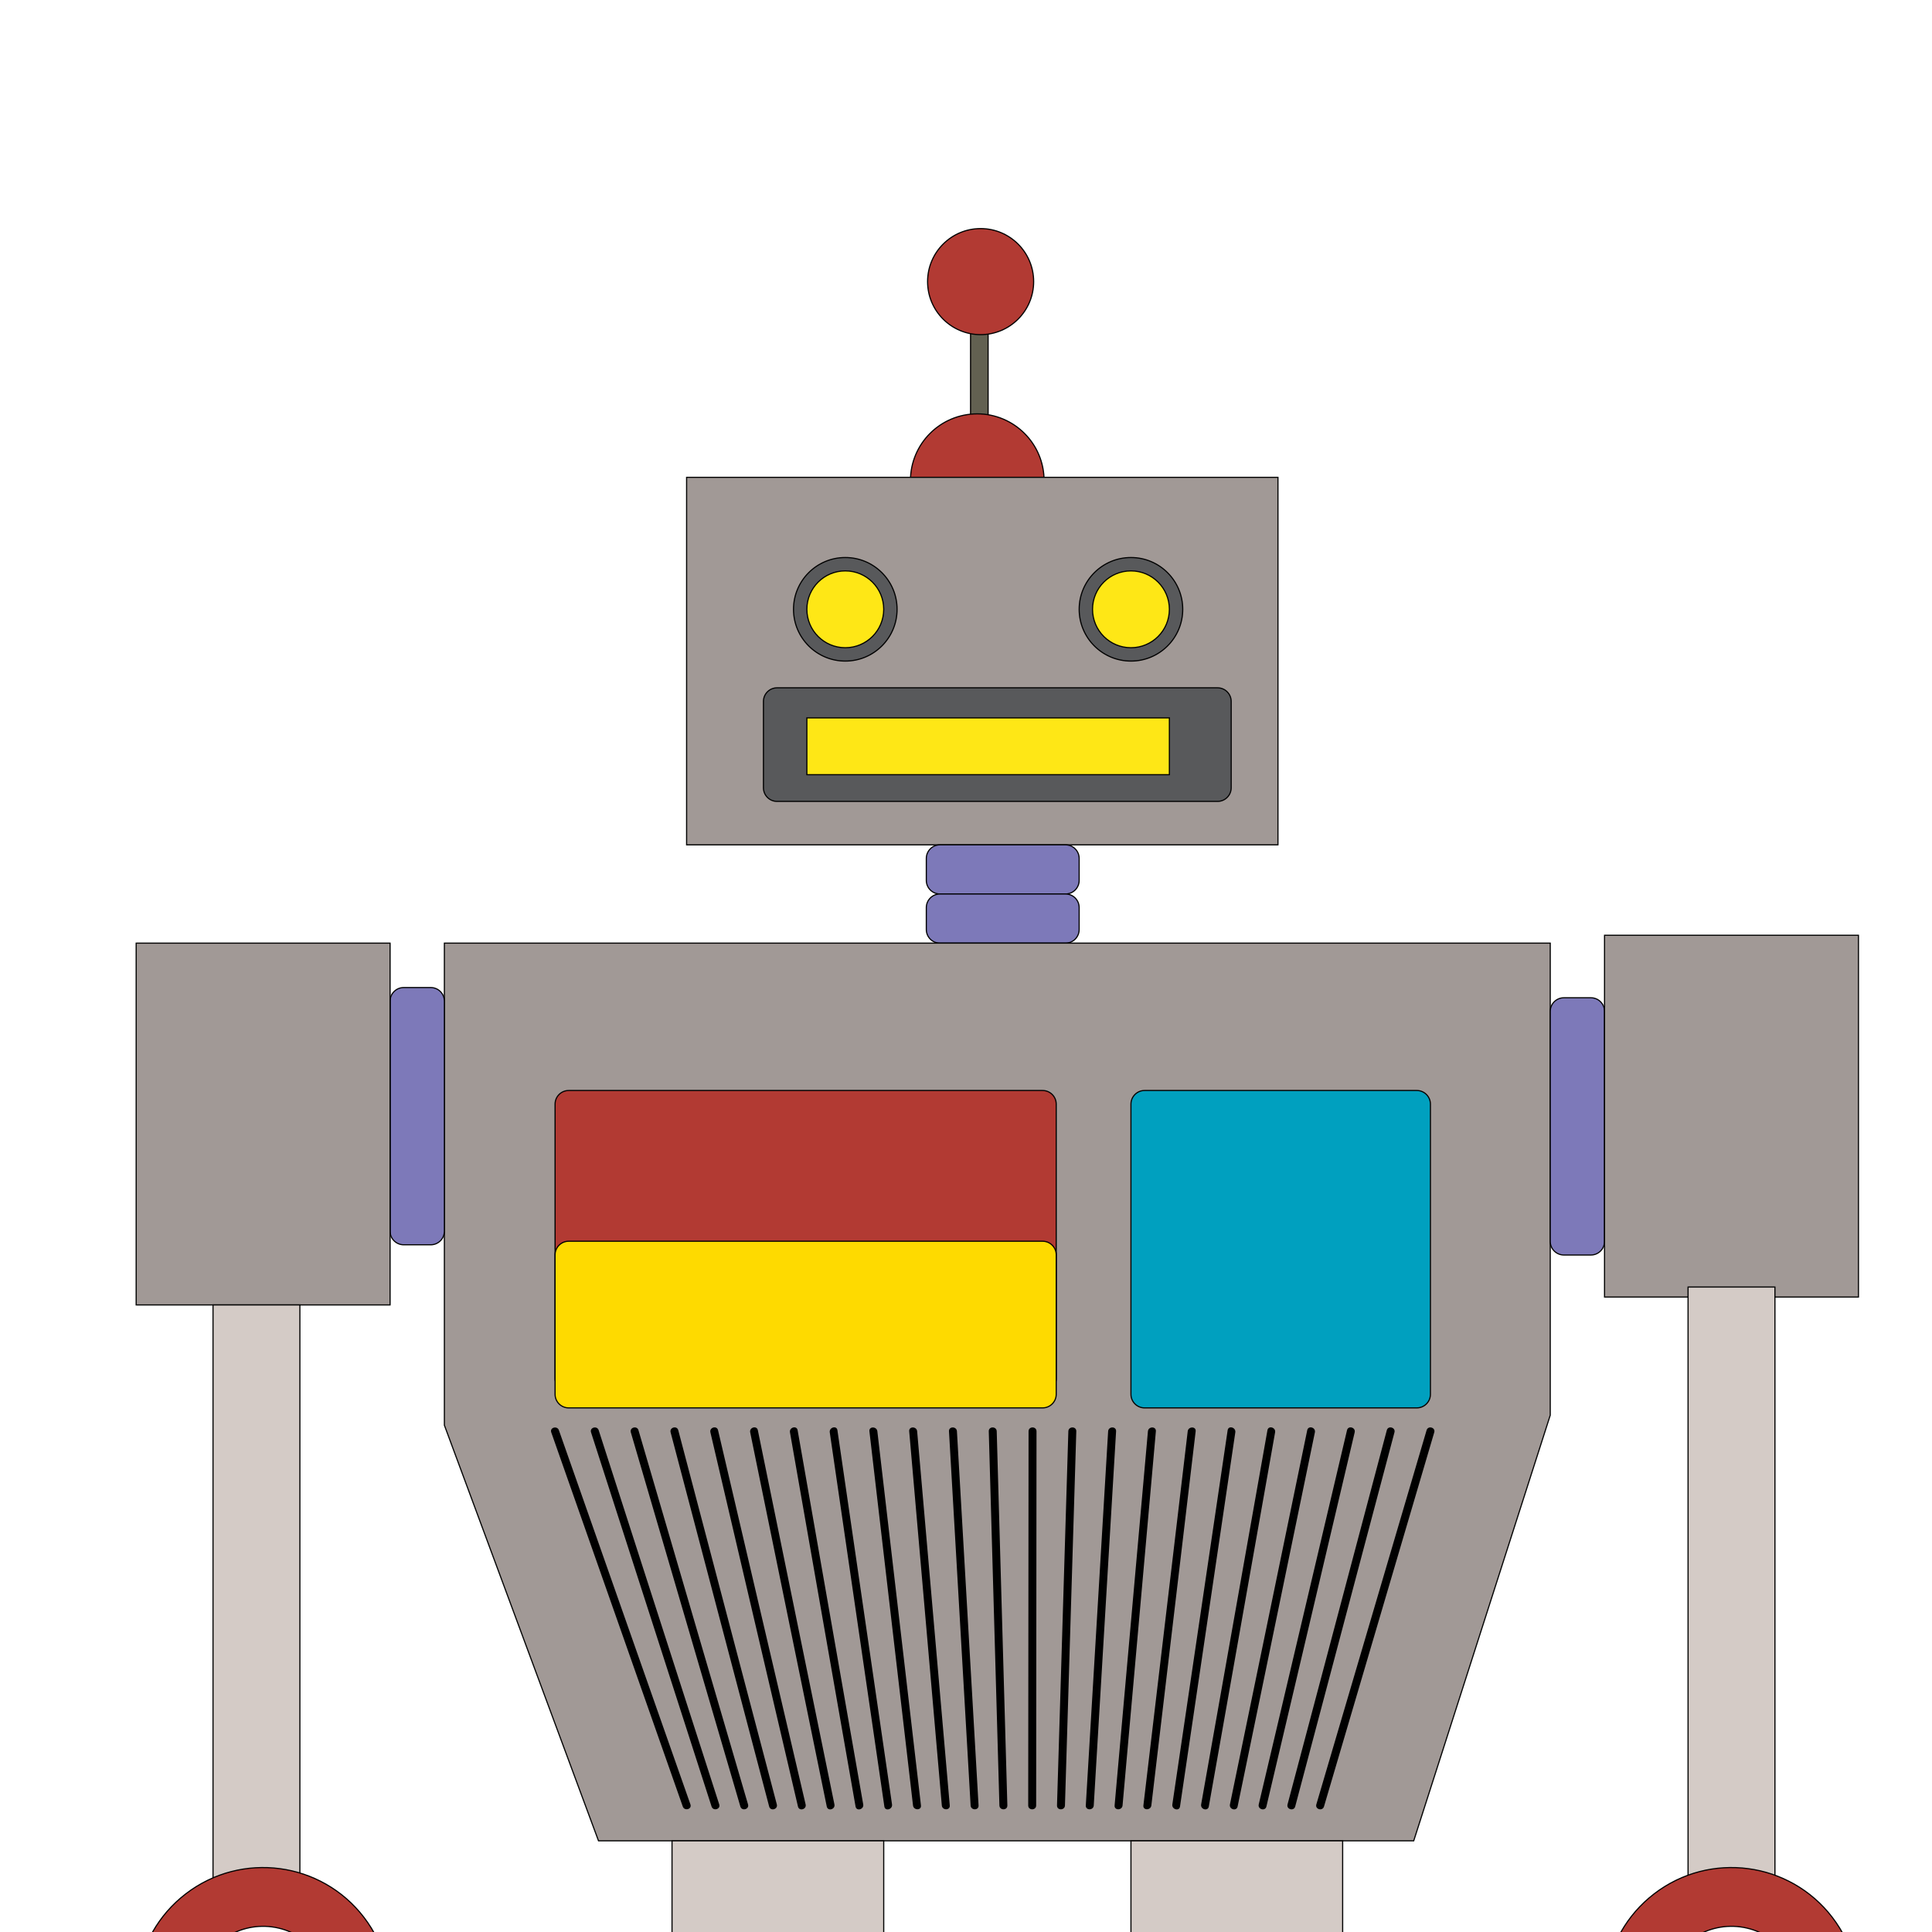 <?xml version="1.0" encoding="utf-8"?>
<!-- Generator: Adobe Illustrator 14.0.0, SVG Export Plug-In . SVG Version: 6.00 Build 43363)  -->
<!DOCTYPE svg PUBLIC "-//W3C//DTD SVG 1.1//EN" "http://www.w3.org/Graphics/SVG/1.1/DTD/svg11.dtd">
<svg version="1.1" id="Layer_1" xmlns="http://www.w3.org/2000/svg" xmlns:xlink="http://www.w3.org/1999/xlink" x="0px" y="0px"
	 width="1700.79px" height="1700.79px" viewBox="0 0 1700.79 1700.79" enable-background="new 0 0 1700.79 1700.79"
	 xml:space="preserve">
<g>
	<g>
		<rect x="854.415" y="247.912" fill="#626151" stroke="#000000" width="15.457" height="145.823"/>
		<circle fill="#B23A33" stroke="#000000" cx="860.315" cy="423.147" r="58.823"/>
		<rect x="604.433" y="420.206" fill="#A19996" stroke="#000000" width="520.587" height="323.53"/>
		<g>
			<circle fill="#58595B" stroke="#000000" cx="744.135" cy="536.383" r="45.588"/>
			<circle fill="#FEE716" stroke="#000000" cx="744.135" cy="536.383" r="33.827"/>
		</g>
		<g>
			<circle fill="#58595B" stroke="#000000" cx="995.608" cy="536.383" r="45.588"/>
			<circle fill="#FEE716" stroke="#000000" cx="995.608" cy="536.384" r="33.826"/>
		</g>
		<path fill="#58595B" stroke="#000000" d="M1083.845,693.5c0,6.627-5.373,12-12,12H684.08c-6.627,0-12-5.373-12-12v-76
			c0-6.627,5.373-12,12-12h387.765c6.627,0,12,5.373,12,12V693.5z"/>
		<rect x="710.309" y="631.971" fill="#FEE716" stroke="#000000" width="319.126" height="50"/>
		<circle fill="#B23A33" stroke="#000000" cx="863.267" cy="247.912" r="46.69"/>
		<path fill="#7D79B9" stroke="#000000" d="M950.021,775c0,6.627-5.373,12-12,12H827.454c-6.627,0-12-5.373-12-12v-19.264
			c0-6.627,5.373-12,12-12h110.566c6.627,0,12,5.373,12,12V775z"/>
		<path fill="#7D79B9" stroke="#000000" d="M950.021,818.264c0,6.627-5.373,12-12,12H827.454c-6.627,0-12-5.373-12-12V799
			c0-6.627,5.373-12,12-12h110.566c6.627,0,12,5.373,12,12V818.264z"/>
		<polygon fill="#A19996" stroke="#000000" points="1364.726,1245.824 1244.529,1620.525 526.882,1620.525 391.197,1254.648 
			391.197,830.264 1364.726,830.264 		"/>
		<path fill="#7D79B9" stroke="#000000" d="M391.197,1083.824c0,6.627-5.373,12-12,12h-23.791c-6.627,0-12-5.373-12-12V881.354
			c0-6.627,5.373-12,12-12h23.791c6.627,0,12,5.373,12,12V1083.824z"/>
		<path fill="#7D79B9" stroke="#000000" d="M1412.517,1092.824c0,6.627-5.373,12-12,12h-23.791c-6.627,0-12-5.373-12-12V890.354
			c0-6.627,5.373-12,12-12h23.791c6.627,0,12,5.373,12,12V1092.824z"/>
		<rect x="119.876" y="830.264" fill="#A19996" stroke="#000000" width="223.529" height="318.501"/>
		<rect x="1412.517" y="823.339" fill="#A19996" stroke="#000000" width="223.529" height="318.5"/>
		<rect x="187.523" y="1148.766" fill="#D4CBC6" stroke="#000000" width="76.471" height="526.471"/>
		<rect x="1486.046" y="1133.002" fill="#D4CBC6" stroke="#000000" width="76.471" height="526.471"/>
	</g>
	<path fill="#B23A33" stroke="#000000" d="M208.313,1811.12c-9.299-3.912-17.743-10.209-24.319-18.791
		c-20.164-26.315-15.177-63.993,11.137-84.157s63.993-15.177,84.157,11.138c20.163,26.314,15.177,63.993-11.138,84.156
		c-0.493,0.378-0.998,0.729-1.499,1.09l28.34,43.343c1.562-1.076,3.105-2.197,4.628-3.364
		c48.996-37.543,58.28-107.697,20.736-156.693c-37.543-48.996-107.697-58.279-156.692-20.736
		c-48.996,37.543-58.28,107.696-20.737,156.692c12.934,16.879,29.738,29.044,48.214,36.206L208.313,1811.12z"/>
	<path fill="#B23A33" stroke="#000000" d="M1500.955,1811.12c-9.3-3.912-17.744-10.209-24.32-18.791
		c-20.164-26.315-15.177-63.993,11.138-84.157s63.993-15.177,84.157,11.138c20.163,26.314,15.177,63.993-11.138,84.156
		c-0.492,0.378-0.998,0.729-1.499,1.09l28.34,43.343c1.562-1.076,3.104-2.197,4.628-3.364
		c48.996-37.543,58.279-107.697,20.736-156.693s-107.696-58.279-156.692-20.736s-58.28,107.696-20.737,156.692
		c12.934,16.879,29.738,29.044,48.214,36.206L1500.955,1811.12z"/>
	<path fill="#B23A33" stroke="#000000" d="M929.823,1213.395c0,6.628-5.372,12-12,12H500.647c-6.627,0-12-5.372-12-12v-241.4
		c0-6.627,5.373-12,12-12h417.176c6.628,0,12,5.373,12,12V1213.395z"/>
	<path fill="#FEDA00" stroke="#000000" d="M929.823,1227.405c0,6.627-5.372,12-12,12H500.647c-6.627,0-12-5.373-12-12v-122.711
		c0-6.628,5.373-12,12-12h417.176c6.628,0,12,5.372,12,12V1227.405z"/>
	<path fill="#00A0BF" stroke="#000000" d="M1259.235,1227.405c0,6.627-5.372,12-12,12h-239.627c-6.628,0-12-5.373-12-12V971.994
		c0-6.627,5.372-12,12-12h239.627c6.628,0,12,5.373,12,12V1227.405z"/>
	<g>
		<g>
			<g>
				<path d="M485.272,1260.925c12.576,35.777,25.151,71.555,37.727,107.332c20.559,58.49,41.117,116.979,61.676,175.47
					c5.461,15.536,10.922,31.072,16.383,46.609c1.486,4.229,8.251,2.409,6.75-1.861c-12.576-35.777-25.151-71.555-37.727-107.332
					c-20.559-58.49-41.117-116.979-61.676-175.469c-5.461-15.537-10.922-31.073-16.383-46.61
					C490.536,1254.835,483.771,1256.654,485.272,1260.925L485.272,1260.925z"/>
			</g>
		</g>
		<g>
			<line x1="523.674" y1="1259.994" x2="629.785" y2="1589.405"/>
			<g>
				<path d="M520.299,1260.925c11.672,36.234,23.344,72.47,35.016,108.704c18.917,58.725,37.834,117.45,56.75,176.176
					c4.782,14.844,9.563,29.688,14.345,44.531c1.378,4.278,8.138,2.448,6.75-1.861c-11.672-36.234-23.344-72.469-35.016-108.704
					c-18.917-58.726-37.834-117.45-56.75-176.176c-4.782-14.844-9.563-29.688-14.345-44.531
					C525.67,1254.785,518.911,1256.615,520.299,1260.925L520.299,1260.925z"/>
			</g>
		</g>
		<g>
			<line x1="558.7" y1="1259.994" x2="655.137" y2="1589.405"/>
			<g>
				<path d="M555.325,1260.925c10.779,36.817,21.558,73.636,32.336,110.454c17.274,59.005,34.548,118.011,51.823,177.016
					c4.093,13.98,8.186,27.961,12.278,41.941c1.266,4.322,8.021,2.481,6.75-1.861c-10.779-36.817-21.558-73.636-32.336-110.454
					c-17.274-59.005-34.548-118.011-51.823-177.016c-4.093-13.98-8.186-27.961-12.278-41.941
					C560.81,1254.741,554.054,1256.582,555.325,1260.925L555.325,1260.925z"/>
			</g>
		</g>
		<g>
			<line x1="593.727" y1="1259.994" x2="680.489" y2="1589.405"/>
			<g>
				<path d="M590.352,1260.925c9.823,37.294,19.646,74.589,29.468,111.883c15.597,59.217,31.194,118.434,46.791,177.651
					c3.501,13.292,7.002,26.584,10.503,39.877c1.149,4.361,7.901,2.509,6.75-1.861c-9.823-37.294-19.646-74.589-29.468-111.883
					c-15.597-59.217-31.194-118.434-46.791-177.651c-3.501-13.292-7.002-26.584-10.503-39.877
					C595.953,1254.702,589.201,1256.555,590.352,1260.925L590.352,1260.925z"/>
			</g>
		</g>
		<g>
			<line x1="628.754" y1="1259.994" x2="705.841" y2="1589.405"/>
			<g>
				<path d="M625.379,1260.925c8.813,37.657,17.625,75.314,26.438,112.973c13.893,59.367,27.786,118.735,41.678,178.103
					c2.991,12.778,5.981,25.558,8.971,38.336c1.028,4.395,7.778,2.53,6.75-1.861c-8.813-37.657-17.625-75.314-26.438-112.973
					c-13.893-59.367-27.786-118.735-41.678-178.103c-2.991-12.778-5.981-25.558-8.971-38.336
					C631.101,1254.669,624.351,1256.533,625.379,1260.925L625.379,1260.925z"/>
			</g>
		</g>
		<g>
			<line x1="663.781" y1="1259.994" x2="731.193" y2="1589.405"/>
			<g>
				<path d="M660.406,1260.925c7.782,38.025,15.563,76.052,23.345,114.077c12.179,59.511,24.357,119.022,36.536,178.533
					c2.51,12.267,5.021,24.534,7.531,36.801c0.905,4.421,7.652,2.545,6.75-1.861c-7.782-38.025-15.563-76.051-23.345-114.077
					c-12.179-59.511-24.357-119.022-36.536-178.533c-2.51-12.267-5.021-24.534-7.531-36.801
					C666.251,1254.643,659.504,1256.519,660.406,1260.925L660.406,1260.925z"/>
			</g>
		</g>
		<g>
			<line x1="698.808" y1="1259.994" x2="756.545" y2="1589.405"/>
			<g>
				<path d="M695.433,1260.925c6.73,38.398,13.461,76.798,20.191,115.197c10.454,59.646,20.909,119.294,31.363,178.941
					c2.061,11.757,4.122,23.515,6.183,35.272c0.778,4.44,7.523,2.553,6.75-1.861c-6.73-38.398-13.461-76.798-20.191-115.197
					c-10.454-59.646-20.909-119.294-31.363-178.941c-2.061-11.757-4.122-23.515-6.183-35.272
					C701.404,1254.623,694.659,1256.511,695.433,1260.925L695.433,1260.925z"/>
			</g>
		</g>
		<g>
			<line x1="733.834" y1="1259.994" x2="781.897" y2="1589.405"/>
			<g>
				<path d="M730.459,1260.925c5.64,38.65,11.279,77.302,16.918,115.952c8.716,59.733,17.431,119.467,26.146,179.2
					c1.666,11.419,3.333,22.839,4.999,34.259c0.65,4.453,7.394,2.553,6.75-1.861c-5.639-38.65-11.279-77.302-16.918-115.952
					c-8.715-59.733-17.431-119.467-26.146-179.2c-1.666-11.419-3.333-22.839-4.999-34.259
					C736.559,1254.61,729.815,1256.511,730.459,1260.925L730.459,1260.925z"/>
			</g>
		</g>
		<g>
			<line x1="768.861" y1="1259.994" x2="807.249" y2="1589.405"/>
			<g>
				<path d="M765.361,1259.994c4.534,38.905,9.068,77.811,13.602,116.715c6.971,59.816,13.941,119.632,20.912,179.447
					c1.292,11.083,2.583,22.166,3.875,33.249c0.516,4.429,7.522,4.479,7,0c-4.534-38.905-9.068-77.811-13.602-116.715
					c-6.971-59.816-13.941-119.632-20.912-179.447c-1.292-11.083-2.583-22.166-3.875-33.249
					C771.845,1255.565,764.839,1255.516,765.361,1259.994L765.361,1259.994z"/>
			</g>
		</g>
		<g>
			<line x1="803.888" y1="1259.994" x2="832.601" y2="1589.405"/>
			<g>
				<path d="M800.388,1259.994c3.414,39.162,6.827,78.323,10.241,117.485c5.221,59.894,10.441,119.788,15.662,179.683
					c0.937,10.748,1.874,21.495,2.811,32.243c0.389,4.461,7.392,4.499,7,0c-3.414-39.162-6.827-78.323-10.241-117.485
					c-5.221-59.894-10.441-119.788-15.662-179.683c-0.937-10.747-1.874-21.495-2.811-32.243
					C806.999,1255.533,799.996,1255.495,800.388,1259.994L800.388,1259.994z"/>
			</g>
		</g>
		<g>
			<line x1="838.915" y1="1259.994" x2="857.953" y2="1589.405"/>
			<g>
				<path d="M835.415,1259.994c2.271,39.291,4.542,78.582,6.813,117.872c3.464,59.933,6.928,119.864,10.391,179.797
					c0.612,10.581,1.224,21.161,1.835,31.742c0.26,4.486,7.261,4.512,7,0c-2.271-39.291-4.542-78.582-6.813-117.872
					c-3.464-59.933-6.928-119.864-10.392-179.797c-0.611-10.581-1.223-21.161-1.834-31.742
					C842.155,1255.508,835.154,1255.482,835.415,1259.994L835.415,1259.994z"/>
			</g>
		</g>
		<g>
			<line x1="873.941" y1="1259.994" x2="883.305" y2="1589.405"/>
			<g>
				<path d="M870.441,1259.994c1.117,39.291,2.233,78.582,3.351,117.872c1.703,59.933,3.407,119.864,5.11,179.797
					c0.301,10.581,0.602,21.161,0.902,31.742c0.128,4.504,7.128,4.517,7,0c-1.117-39.291-2.233-78.582-3.351-117.872
					c-1.703-59.933-3.407-119.864-5.11-179.797c-0.301-10.581-0.602-21.161-0.902-31.742
					C877.313,1255.49,870.313,1255.478,870.441,1259.994L870.441,1259.994z"/>
			</g>
		</g>
		<g>
			<line x1="908.968" y1="1259.994" x2="908.657" y2="1589.405"/>
			<g>
				<path d="M905.468,1259.994c-0.037,39.291-0.074,78.582-0.111,117.872c-0.057,59.933-0.112,119.864-0.169,179.797
					c-0.011,10.581-0.021,21.161-0.03,31.742c-0.004,4.515,6.996,4.514,7,0c0.037-39.291,0.074-78.582,0.111-117.872
					c0.057-59.933,0.112-119.864,0.169-179.797c0.011-10.581,0.021-21.161,0.03-31.742
					C912.472,1255.479,905.472,1255.48,905.468,1259.994L905.468,1259.994z"/>
			</g>
		</g>
		<g>
			<line x1="943.994" y1="1259.994" x2="934.009" y2="1589.405"/>
			<g>
				<path d="M940.494,1259.994c-1.191,39.291-2.382,78.582-3.573,117.872c-1.816,59.933-3.633,119.864-5.45,179.797
					c-0.32,10.581-0.642,21.161-0.962,31.742c-0.137,4.517,6.863,4.503,7,0c1.191-39.291,2.382-78.582,3.573-117.872
					c1.816-59.933,3.633-119.864,5.45-179.797c0.32-10.581,0.642-21.161,0.962-31.742
					C947.631,1255.478,940.631,1255.491,940.494,1259.994L940.494,1259.994z"/>
			</g>
		</g>
		<g>
			<line x1="979.021" y1="1259.994" x2="959.36" y2="1589.405"/>
			<g>
				<path d="M975.521,1259.994c-2.345,39.291-4.69,78.582-7.035,117.872c-3.577,59.933-7.154,119.864-10.731,179.797
					c-0.632,10.581-1.263,21.161-1.895,31.742c-0.27,4.511,6.732,4.485,7,0c2.345-39.291,4.69-78.582,7.035-117.872
					c3.577-59.933,7.154-119.864,10.731-179.797c0.632-10.581,1.263-21.161,1.895-31.742
					C982.791,1255.483,975.789,1255.509,975.521,1259.994L975.521,1259.994z"/>
			</g>
		</g>
		<g>
			<line x1="1014.048" y1="1259.994" x2="984.713" y2="1589.405"/>
			<g>
				<path d="M1010.548,1259.994c-3.476,39.033-6.952,78.066-10.428,117.1c-5.331,59.855-10.661,119.711-15.991,179.566
					c-0.972,10.915-1.944,21.83-2.916,32.745c-0.4,4.498,6.603,4.459,7,0c3.476-39.033,6.952-78.066,10.428-117.1
					c5.33-59.855,10.661-119.711,15.991-179.566c0.972-10.915,1.944-21.83,2.916-32.745
					C1017.948,1255.496,1010.945,1255.535,1010.548,1259.994L1010.548,1259.994z"/>
			</g>
		</g>
		<g>
			<line x1="1049.075" y1="1259.994" x2="1010.064" y2="1589.405"/>
			<g>
				<path d="M1045.575,1259.994c-4.607,38.905-9.215,77.811-13.822,116.715c-7.083,59.816-14.167,119.632-21.251,179.447
					c-1.313,11.083-2.625,22.166-3.938,33.249c-0.53,4.478,6.476,4.426,7,0c4.607-38.905,9.215-77.811,13.822-116.715
					c7.084-59.816,14.167-119.632,21.251-179.447c1.313-11.083,2.625-22.166,3.938-33.249
					C1053.105,1255.517,1046.1,1255.568,1045.575,1259.994L1045.575,1259.994z"/>
			</g>
		</g>
		<g>
			<line x1="1084.102" y1="1259.994" x2="1035.417" y2="1589.405"/>
			<g>
				<path d="M1080.727,1259.063c-5.712,38.651-11.425,77.302-17.137,115.953c-8.828,59.733-17.656,119.466-26.484,179.199
					c-1.688,11.42-3.376,22.84-5.063,34.259c-0.652,4.414,6.092,6.313,6.75,1.861c5.712-38.651,11.425-77.302,17.137-115.953
					c8.828-59.733,17.656-119.466,26.484-179.199c1.688-11.42,3.376-22.84,5.063-34.259
					C1088.129,1256.511,1081.385,1254.611,1080.727,1259.063L1080.727,1259.063z"/>
			</g>
		</g>
		<g>
			<line x1="1119.128" y1="1259.994" x2="1060.769" y2="1589.405"/>
			<g>
				<path d="M1115.753,1259.063c-6.803,38.399-13.605,76.799-20.409,115.197c-10.566,59.647-21.134,119.294-31.701,178.941
					c-2.083,11.758-4.166,23.515-6.249,35.272c-0.782,4.413,5.964,6.301,6.75,1.861c6.803-38.399,13.605-76.799,20.409-115.197
					c10.566-59.647,21.134-119.294,31.701-178.941c2.083-11.758,4.166-23.516,6.249-35.272
					C1123.285,1256.512,1116.539,1254.624,1115.753,1259.063L1115.753,1259.063z"/>
			</g>
		</g>
		<g>
			<line x1="1154.155" y1="1259.994" x2="1086.121" y2="1589.405"/>
			<g>
				<path d="M1150.78,1259.063c-7.854,38.026-15.707,76.052-23.561,114.077c-12.291,59.512-24.582,119.022-36.873,178.534
					c-2.533,12.267-5.067,24.533-7.601,36.8c-0.91,4.405,5.837,6.28,6.75,1.861c7.854-38.026,15.707-76.052,23.561-114.077
					c12.291-59.512,24.582-119.022,36.873-178.534c2.533-12.267,5.067-24.533,7.601-36.8
					C1158.44,1256.52,1151.693,1254.645,1150.78,1259.063L1150.78,1259.063z"/>
			</g>
		</g>
		<g>
			<line x1="1189.182" y1="1259.994" x2="1111.473" y2="1589.405"/>
			<g>
				<path d="M1185.807,1259.063c-8.884,37.658-17.767,75.315-26.65,112.973c-14.005,59.368-28.01,118.735-42.016,178.104
					c-3.014,12.778-6.028,25.557-9.043,38.335c-1.035,4.391,5.714,6.254,6.75,1.861c8.884-37.658,17.767-75.315,26.65-112.973
					c14.005-59.368,28.01-118.735,42.016-178.104c3.014-12.778,6.028-25.557,9.043-38.335
					C1193.592,1256.534,1186.843,1254.671,1185.807,1259.063L1185.807,1259.063z"/>
			</g>
		</g>
		<g>
			<line x1="1224.209" y1="1259.994" x2="1136.825" y2="1589.405"/>
			<g>
				<path d="M1220.834,1259.063c-9.861,37.175-19.723,74.35-29.584,111.523c-15.695,59.165-31.39,118.33-47.085,177.496
					c-3.571,13.464-7.144,26.928-10.715,40.392c-1.159,4.369,5.594,6.221,6.75,1.861c9.861-37.175,19.723-74.35,29.584-111.523
					c15.695-59.165,31.39-118.33,47.085-177.496c3.571-13.464,7.144-26.928,10.715-40.392
					C1228.743,1256.556,1221.99,1254.704,1220.834,1259.063L1220.834,1259.063z"/>
			</g>
		</g>
		<g>
			<line x1="1259.235" y1="1259.994" x2="1162.177" y2="1589.405"/>
			<g>
				<path d="M1255.86,1259.063c-10.813,36.7-21.627,73.4-32.44,110.102c-17.369,58.95-34.738,117.901-52.108,176.852
					c-4.17,14.152-8.34,28.306-12.51,42.458c-1.279,4.341,5.478,6.182,6.75,1.861c10.813-36.7,21.627-73.4,32.44-110.102
					c17.369-58.95,34.738-117.901,52.108-176.852c4.17-14.152,8.34-28.306,12.51-42.458
					C1263.89,1256.584,1257.133,1254.743,1255.86,1259.063L1255.86,1259.063z"/>
			</g>
		</g>
	</g>
	<rect x="591.596" y="1620.525" fill="#D4CBC6" stroke="#000000" width="186.366" height="712.999"/>
	<rect x="995.608" y="1620.525" fill="#D4CBC6" stroke="#000000" width="186.366" height="712.999"/>
</g>
<polygon fill="#B23A33" stroke="#000000" points="850.426,2481.391 777.962,2478.449 671.01,2478.449 468.069,2481.391 
	591.596,2333.524 684.779,2295.286 777.962,2350.57 "/>
<polygon fill="#B23A33" stroke="#000000" points="1306.305,2481.391 1150.422,2481.391 1088.792,2481.391 927.941,2475.508 
	1013.313,2333.524 1093.588,2295.286 1178.959,2336.466 "/>
</svg>
